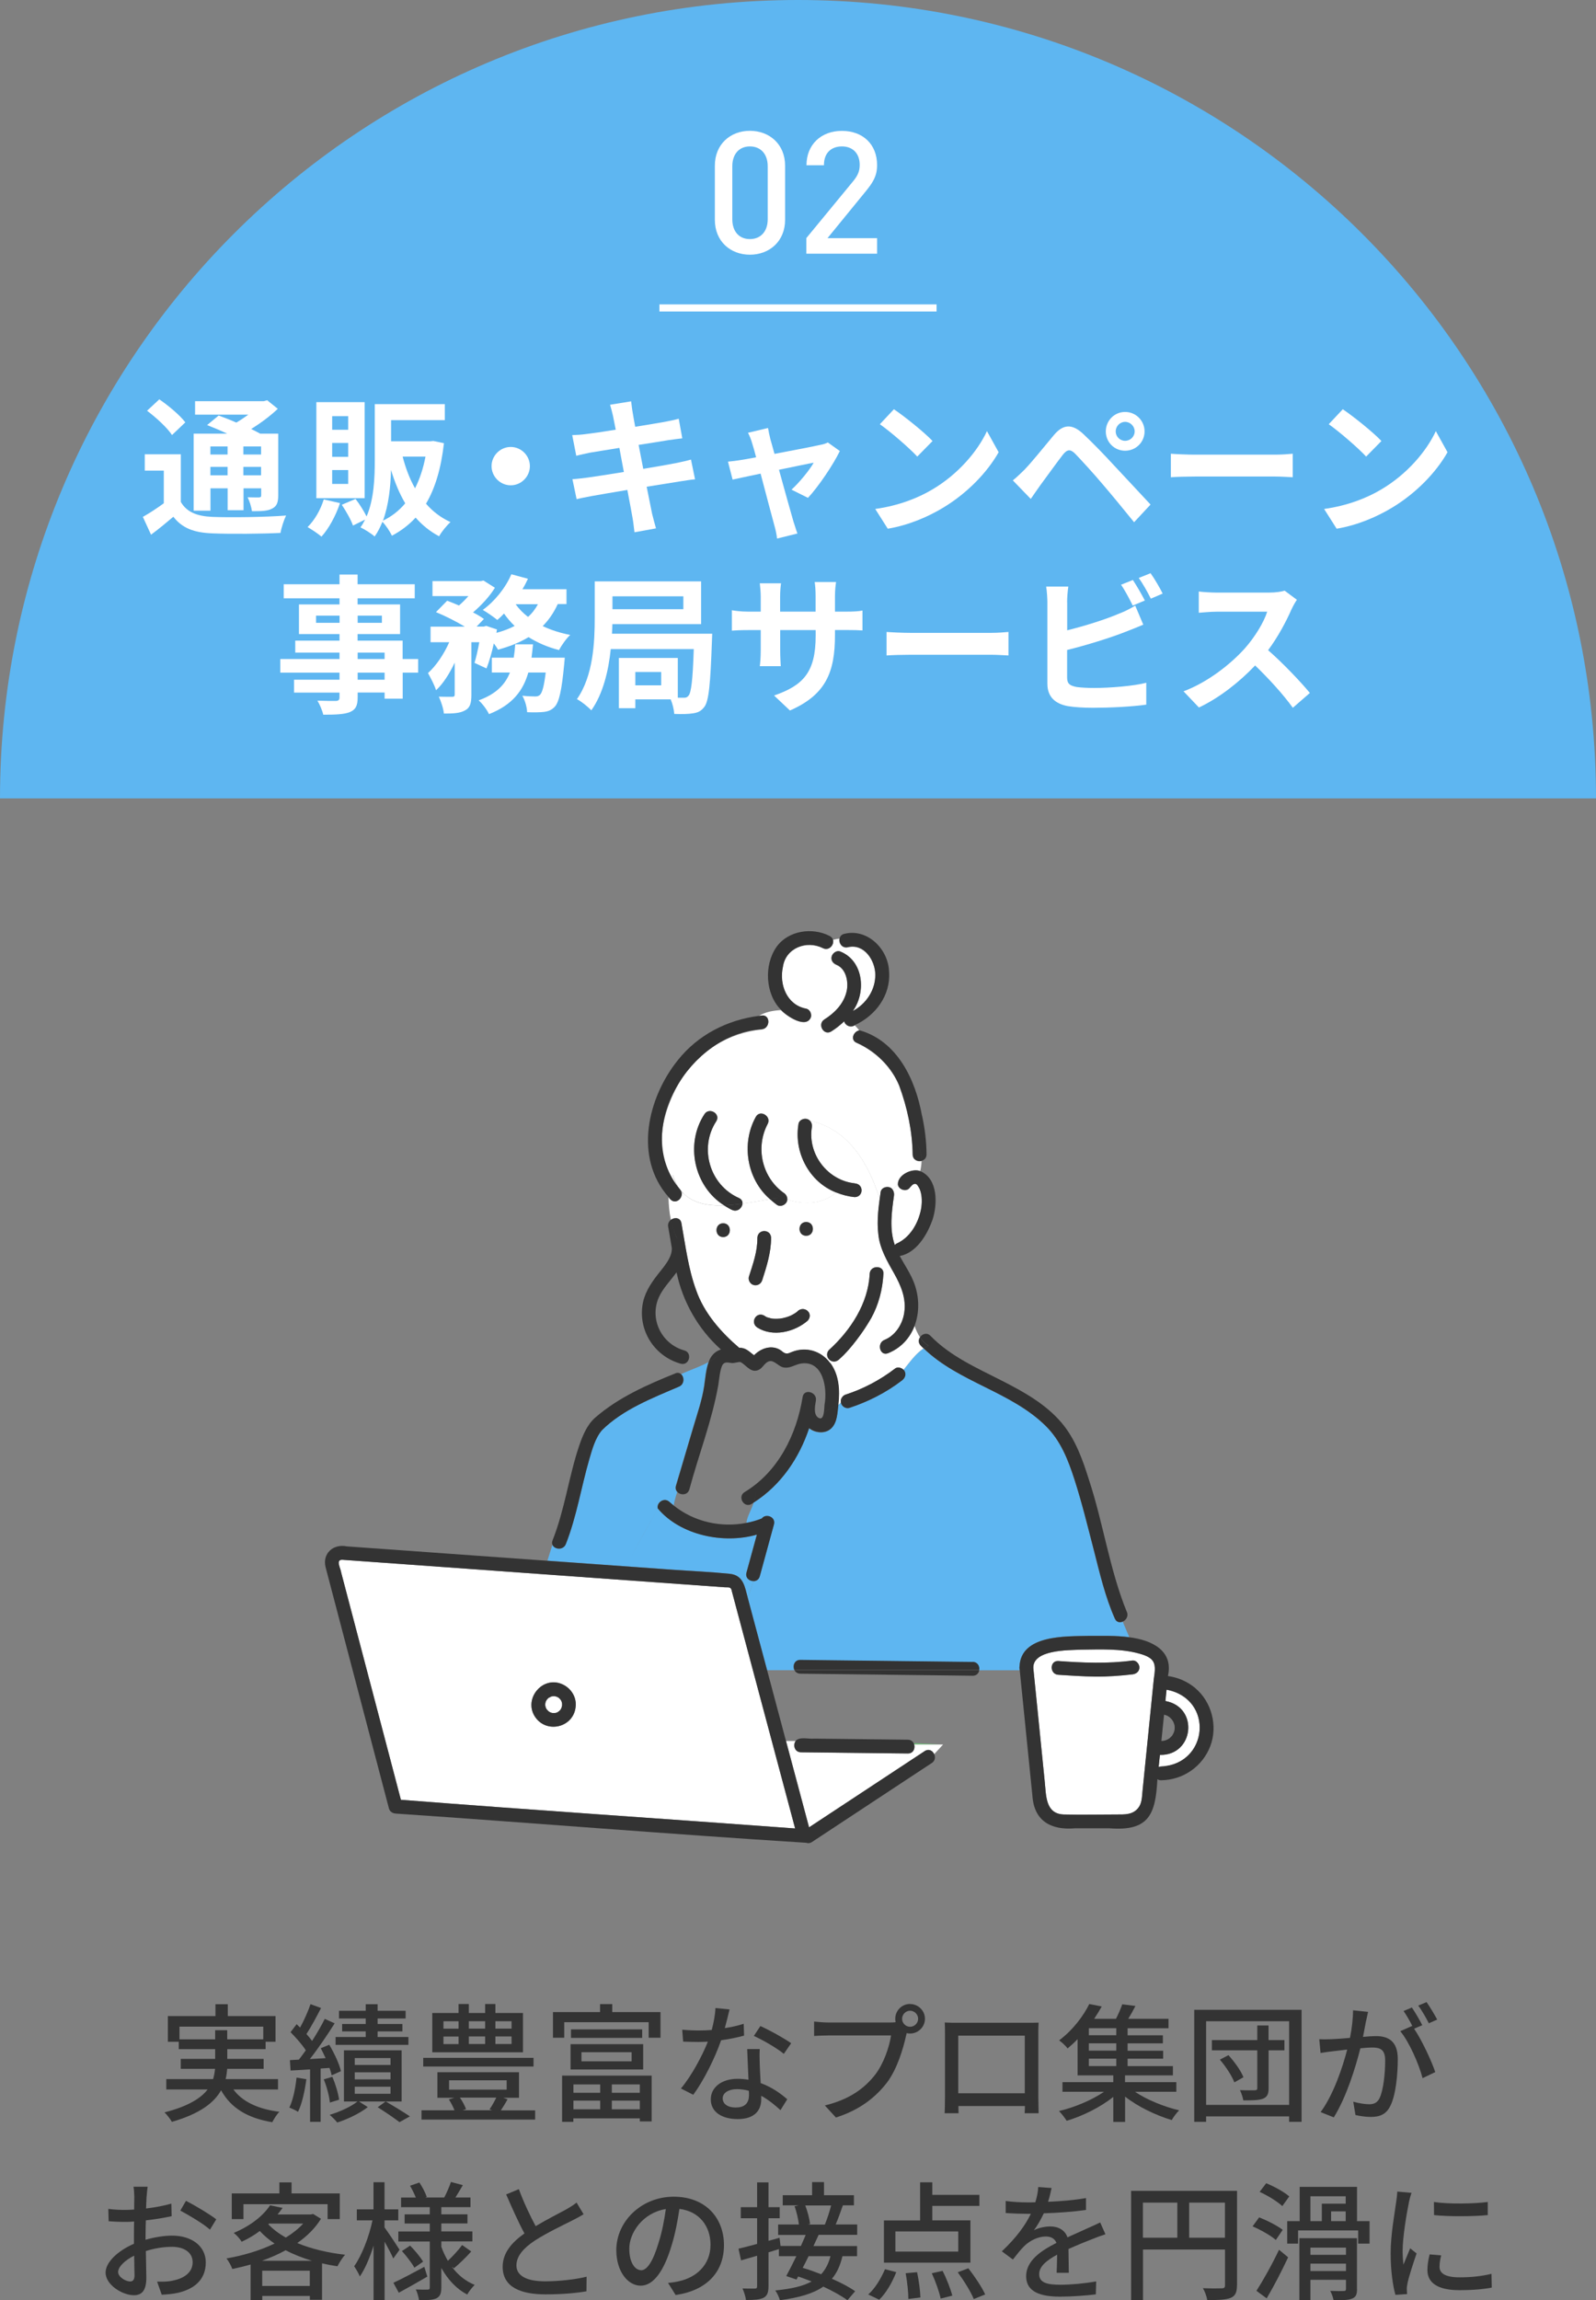 <?xml version="1.0" encoding="UTF-8"?><svg id="_レイヤー_2" xmlns="http://www.w3.org/2000/svg" width="224" height="322.69" viewBox="0 0 224 322.69"><rect x="0" y="0" width="224" height="322.69" fill="#808080" stroke="none"/><defs><style>.cls-1{fill:none;stroke:#fff;stroke-miterlimit:10;}.cls-2{fill:#5eb6f1;}.cls-2,.cls-3,.cls-4,.cls-5{stroke-width:0px;}.cls-3{fill:#6ec878;}.cls-4{fill:#333;}.cls-5{fill:#fff;}</style></defs><g id="PC_content"><path class="cls-4" d="m32.76,293.12c1.26,1.71,3.44,2.74,6.46,3.13-.36.32-.77,1.01-1.01,1.46-3.51-.59-5.8-2-7.18-4.48-.97,1.73-2.95,3.29-6.91,4.43-.18-.34-.67-.99-1.03-1.33,3.31-.85,5.1-1.98,6.05-3.21h-5.8v-1.46h6.57c.14-.49.23-.95.27-1.44h-4.81v-1.39h4.83v-1.37h-5.11v-1.04h-1.53v-3.6h6.68v-1.66h1.73v1.66h6.7v3.6h-1.39v1.04h-5.38v1.37h5.1v1.39h-5.11c-.04.49-.11.97-.22,1.44h7.35v1.46h-6.25Zm-2.56-7.04v-1.28h1.69v1.28h5.06v-1.78h-11.76v1.78h5.01Z"/><path class="cls-4" d="m43,291.68c-.23,1.69-.61,3.44-1.17,4.57-.27-.18-.9-.47-1.22-.59.52-1.08.85-2.68,1.01-4.21l1.39.23Zm2-1.49v7.47h-1.48v-7.36c-.99.05-1.93.13-2.74.16l-.09-1.46,1.26-.07c.31-.4.65-.85.97-1.31-.52-.81-1.39-1.78-2.14-2.54l.85-1.12c.16.14.32.31.49.47.56-1.01,1.13-2.3,1.46-3.28l1.48.54c-.63,1.22-1.4,2.66-2.05,3.65.31.34.58.67.79.97.68-1.06,1.33-2.18,1.78-3.1l1.39.63c-1.01,1.6-2.3,3.51-3.48,5.01.7-.05,1.46-.09,2.21-.13-.22-.49-.45-.95-.68-1.39l1.19-.49c.7,1.17,1.42,2.7,1.64,3.71l-1.3.58c-.07-.31-.16-.67-.31-1.04l-1.24.09Zm1.3,4.75c-.09-.88-.43-2.21-.86-3.24l1.21-.36c.43,1.01.83,2.34.94,3.21l-1.28.4Zm10.08-.14h-6l1.24.79c-1.08.85-2.84,1.71-4.29,2.16-.25-.32-.72-.79-1.06-1.08,1.4-.4,3.04-1.17,3.91-1.87h-1.91v-7.17h8.1v7.17Zm.95-7.94h-10.23v-1.1h4.23v-.79h-3.31v-1.04h3.31v-.77h-3.75v-1.08h3.75v-.92h1.67v.92h3.93v1.08h-3.93v.77h3.48v1.04h-3.48v.79h4.32v1.1Zm-2.52,1.85h-5.02v.97h5.02v-.97Zm0,2h-5.02v.99h5.02v-.99Zm0,2.02h-5.02v.99h5.02v-.99Zm-.68,2.07c1.19.68,2.57,1.53,3.4,2.09l-1.46.81c-.7-.54-1.96-1.4-3.06-2.09l1.12-.81Z"/><path class="cls-4" d="m75.11,296.04v1.3h-15.95v-1.3h4.63c-.2-.5-.5-1.08-.79-1.53l.77-.23h-2.38v-3.58h11.45v3.58h-2.21l.61.22c-.31.56-.65,1.1-.95,1.55h4.83Zm-.23-6.14h-15.48v-1.22h15.48v1.22Zm-1.48-2h-12.73v-5.51h3.69v-1.26h1.44v1.26h2.29v-1.26h1.44v1.26h3.87v5.51Zm-11.16-3.31h2.12v-1.04h-2.12v1.04Zm0,2.16h2.12v-1.06h-2.12v1.06Zm.79,6.39h8.08v-1.31h-8.08v1.31Zm1.53,1.13c.36.52.68,1.15.85,1.6l-.45.16h4.09l-.34-.13c.31-.43.68-1.1.94-1.64h-5.08Zm1.24-10.73v1.04h2.29v-1.04h-2.29Zm0,2.14v1.06h2.29v-1.06h-2.29Zm6-2.14h-2.27v1.04h2.27v-1.04Zm0,2.14h-2.27v1.06h2.27v-1.06Z"/><path class="cls-4" d="m92.7,282.26v3.6h-1.66v-2.18h-11.85v2.18h-1.58v-3.6h6.61v-1.12h1.71v1.12h6.77Zm-13.81,8.91h12.57v6.43h-1.66v-.43h-9.33v.49h-1.58v-6.48Zm1.19-4.41h10.19v3.55h-10.19v-3.55Zm10.05-2.07v1.19h-9.99v-1.19h9.99Zm-9.65,7.72v1.17h3.76v-1.17h-3.76Zm0,3.49h3.76v-1.22h-3.76v1.22Zm1.13-6.73h7.04v-1.28h-7.04v1.28Zm8.19,3.24h-3.93v1.17h3.93v-1.17Zm0,3.49v-1.22h-3.93v1.22h3.93Z"/><path class="cls-4" d="m101.73,284.51c.92-.14,1.82-.34,2.65-.61l.05,1.66c-.9.25-2.02.49-3.22.65-.88,2.54-2.45,5.67-3.91,7.65l-1.73-.88c1.48-1.76,2.97-4.54,3.78-6.57-.45.02-.88.04-1.31.04-.68,0-1.44-.02-2.16-.05l-.13-1.67c.7.07,1.57.11,2.29.11.59,0,1.22-.02,1.85-.07.27-1.01.49-2.12.52-3.08l1.98.2c-.14.63-.4,1.64-.67,2.65Zm4.9,5.04c.02.59.07,1.64.13,2.67,1.55.56,2.81,1.46,3.73,2.27l-.95,1.53c-.7-.65-1.62-1.42-2.7-2.02v.5c0,1.53-.92,2.77-3.3,2.77-2.09,0-3.78-.9-3.78-2.77,0-1.69,1.53-2.88,3.76-2.88.54,0,1.04.05,1.53.13-.05-1.42-.14-3.11-.18-4.3h1.76c-.04.76-.02,1.39,0,2.11Zm-3.33,6.09c1.37,0,1.82-.76,1.82-1.73,0-.16,0-.38-.02-.61-.52-.14-1.08-.23-1.67-.23-1.19,0-2,.54-2,1.28,0,.77.65,1.3,1.87,1.3Zm2.5-10.03l.92-1.39c1.3.58,3.42,1.76,4.32,2.41l-1.03,1.49c-.99-.83-2.99-1.96-4.21-2.52Z"/><path class="cls-4" d="m127.73,281.13c1.15,0,2.09.94,2.09,2.07s-.94,2.07-2.09,2.07c-.16,0-.32-.02-.49-.05-.02.11-.05.23-.07.34-.41,1.84-1.24,4.68-2.7,6.61-1.64,2.12-3.89,3.85-7.15,4.88l-1.55-1.69c3.51-.86,5.55-2.41,7.04-4.29,1.22-1.58,2-3.89,2.25-5.53h-8.86c-.76,0-1.48.04-1.94.07v-2.02c.5.05,1.35.13,1.94.13h8.73c.22,0,.49,0,.77-.04-.04-.16-.05-.32-.05-.49,0-1.13.92-2.07,2.07-2.07Zm0,3.19c.61,0,1.13-.5,1.13-1.12s-.52-1.13-1.13-1.13-1.12.52-1.12,1.13.5,1.12,1.12,1.12Z"/><path class="cls-4" d="m134.33,283.76h9.78c.41,0,1.06,0,1.66-.02-.04.49-.04,1.04-.04,1.55v8.84c0,.63.04,2.18.04,2.32h-1.96c.02-.09.02-.5.04-1.01h-9.33c0,.49,0,.92.02,1.01h-1.96c.02-.16.05-1.6.05-2.32v-8.84c0-.47,0-1.1-.04-1.57.72.04,1.3.04,1.75.04Zm.16,9.89h9.34v-8.08h-9.34v8.08Z"/><path class="cls-4" d="m159.28,293.43c1.67,1.13,4.09,2.11,6.21,2.61-.34.34-.81.95-1.03,1.37-2.23-.67-4.75-1.87-6.55-3.29v3.55h-1.66v-3.51c-1.82,1.46-4.34,2.7-6.54,3.35-.25-.4-.74-1.03-1.08-1.37,2.16-.5,4.61-1.53,6.32-2.7h-5.83v-1.35h7.13v-.95h-5.01v-5.08c-.43.45-.9.88-1.4,1.3-.27-.38-.83-.88-1.19-1.13,1.98-1.49,3.44-3.49,4.23-5.1l1.75.34c-.32.56-.67,1.15-1.06,1.73h3.06c.34-.67.68-1.44.88-2.03l1.85.23c-.32.63-.67,1.26-1.01,1.8h5.65v1.33h-5.74v.99h4.95v1.13h-4.95v1.03h4.99v1.12h-4.99v1.04h6.36v1.3h-6.72v.95h7.2v1.35h-5.83Zm-2.61-8.91h-3.85v.99h3.85v-.99Zm0,2.12h-3.85v1.03h3.85v-1.03Zm-3.85,3.19h3.85v-1.04h-3.85v1.04Z"/><path class="cls-4" d="m182.68,281.94v15.72h-1.75v-.77h-11.65v.77h-1.67v-15.72h15.07Zm-1.75,13.34v-11.74h-11.65v11.74h11.65Zm-.65-7.65h-2.23v5.31c0,.83-.2,1.22-.76,1.46-.58.23-1.46.25-2.79.25-.07-.41-.27-1.03-.47-1.44.9.04,1.82.02,2.11.02.25-.02.32-.09.32-.31v-5.29h-6.37v-1.44h6.37v-2.05h1.58v2.05h2.23v1.44Zm-7.87.67c.86.94,1.76,2.2,2.11,3.1l-1.28.72c-.32-.88-1.19-2.21-2.03-3.19l1.21-.63Z"/><path class="cls-4" d="m191.73,283.47c-.11.56-.27,1.42-.43,2.27.74-.07,1.4-.11,1.82-.11,1.73,0,3.06.7,3.06,3.22,0,2.12-.27,5.02-1.03,6.54-.59,1.24-1.53,1.58-2.77,1.58-.7,0-1.55-.13-2.14-.27l-.31-1.87c.74.22,1.71.36,2.21.36.63,0,1.13-.16,1.48-.85.54-1.13.79-3.42.79-5.29,0-1.55-.7-1.82-1.84-1.82-.38,0-.97.04-1.64.11-.67,2.65-1.94,6.81-3.73,9.69l-1.85-.74c1.8-2.43,3.1-6.32,3.73-8.77-.81.09-1.55.18-1.96.23-.45.05-1.3.16-1.78.25l-.18-1.94c.59.04,1.13.02,1.75,0,.58-.02,1.55-.09,2.56-.18.27-1.33.43-2.7.43-3.87l2.11.22c-.09.38-.18.85-.27,1.24Zm7.89.63l-1.15.49c1.1,1.62,2.45,4.54,2.97,6.09l-1.78.85c-.5-1.93-1.87-5.08-3.13-6.59l1.67-.74s.05.07.07.11c-.34-.7-.85-1.6-1.28-2.2l1.17-.49c.45.65,1.1,1.78,1.46,2.48Zm2.09-.79l-1.17.52c-.4-.77-.97-1.8-1.49-2.48l1.17-.49c.47.67,1.15,1.8,1.49,2.45Z"/><path class="cls-4" d="m20.57,308.15c-.02.43-.04,1.01-.07,1.66,1.26-.14,2.56-.4,3.55-.68l.04,1.76c-1.04.23-2.38.45-3.62.59-.02.72-.04,1.44-.04,2.09v.63c1.31-.38,2.65-.58,3.75-.58,2.68,0,4.7,1.44,4.7,3.75,0,2.14-1.24,3.64-3.89,4.27-.81.18-1.62.23-2.29.27l-.65-1.84c.72.02,1.49.02,2.16-.13,1.51-.29,2.83-1.08,2.83-2.59,0-1.39-1.24-2.16-2.88-2.16-1.26,0-2.5.22-3.69.59.02,1.49.07,3.01.07,3.73,0,1.91-.7,2.47-1.76,2.47-1.57,0-3.96-1.44-3.96-3.17,0-1.53,1.85-3.13,3.98-4.05v-1.12c0-.63,0-1.31.02-2-.45.04-.85.05-1.19.05-1.1,0-1.78-.04-2.38-.09l-.05-1.73c1.03.13,1.73.14,2.39.14.38,0,.79-.02,1.24-.05,0-.81.02-1.46.02-1.78,0-.38-.05-1.1-.11-1.42h1.98c-.05.34-.11.95-.14,1.39Zm-2.3,11.9c.36,0,.61-.23.61-.83s-.04-1.62-.05-2.79c-1.31.65-2.25,1.57-2.25,2.29s1.08,1.33,1.69,1.33Zm12.08-8.71l-.88,1.44c-.86-.79-3.02-2.07-4.16-2.67l.79-1.37c1.33.67,3.35,1.89,4.25,2.59Z"/><path class="cls-4" d="m45.05,311.26c-.81,1.31-1.96,2.45-3.33,3.4,1.96.81,4.27,1.37,6.72,1.64-.38.4-.83,1.13-1.08,1.62-.74-.11-1.46-.25-2.16-.41v5.11h-1.71v-.54h-6.68v.58h-1.64v-4.99c-.85.25-1.71.45-2.56.63-.16-.43-.52-1.12-.83-1.48,2.32-.4,4.7-1.1,6.75-2.09-.76-.52-1.46-1.1-2.07-1.76-.74.56-1.58,1.06-2.54,1.51-.23-.4-.74-.97-1.12-1.24,2.48-1.03,4.2-2.5,5.1-3.87l1.76.36c-.22.31-.45.61-.7.92h4.68l.31-.07,1.1.68Zm-10.88.04h-1.64v-3.6h6.68v-1.55h1.71v1.55h6.77v3.6h-1.71v-2.09h-11.81v2.09Zm9.63,5.85c-1.33-.4-2.57-.88-3.71-1.48-1.04.58-2.18,1.06-3.33,1.48h7.04Zm-.32,3.53v-2.14h-6.68v2.14h6.68Zm-5.83-8.66c.67.7,1.49,1.33,2.47,1.87.95-.59,1.78-1.24,2.43-1.96h-4.79l-.11.09Z"/><path class="cls-4" d="m55.2,316.84c-.23-.56-.76-1.53-1.22-2.38v8.19h-1.55v-7.62c-.54,1.71-1.21,3.29-1.93,4.32-.16-.45-.56-1.08-.79-1.44,1.06-1.48,2.09-4.14,2.57-6.43h-2.2v-1.55h2.34v-3.8h1.55v3.8h1.93v1.55h-1.93v.99c.49.65,1.82,2.66,2.11,3.13l-.88,1.22Zm4.79,2.52c-1.35.79-2.83,1.62-4.02,2.27l-.76-1.4c1.12-.5,2.74-1.37,4.34-2.23l.43,1.37Zm3.44-1.35c.83,1.12,1.91,2,3.19,2.52-.32.31-.83.94-1.04,1.35-1.53-.79-2.74-2.11-3.64-3.73v2.75c0,.81-.16,1.24-.68,1.51-.52.25-1.33.27-2.45.27-.05-.41-.25-1.1-.45-1.51.7.04,1.44.04,1.67.02.22,0,.29-.07.29-.29v-6.46h-4.41v-1.4h4.41v-1.12h-3.53v-1.28h3.53v-1.01h-4.03v-1.35h2.07c-.2-.52-.52-1.15-.81-1.66l1.31-.45c.43.63.86,1.48,1.04,2.03l-.2.07h2.65c.32-.61.74-1.55.94-2.18l1.67.45c-.36.61-.72,1.22-1.04,1.73h2.11v1.35h-4.09v1.01h3.67v1.28h-3.67v1.12h4.36v1.4h-4.36v.76c.25.68.56,1.35.92,1.96.68-.63,1.51-1.53,2-2.21l1.28.9c-.76.86-1.71,1.76-2.43,2.36l-.27-.2Zm-5.87-2.99c.67.68,1.46,1.62,1.82,2.25l-1.22.85c-.34-.63-1.1-1.62-1.75-2.34l1.15-.76Z"/><path class="cls-4" d="m75.18,312.29c1.58-.95,3.37-1.84,4.3-2.36.59-.34,1.03-.61,1.44-.95l.99,1.64c-.47.29-.97.56-1.55.85-1.19.61-3.58,1.73-5.29,2.84-1.58,1.04-2.59,2.18-2.59,3.49,0,1.4,1.35,2.23,4.03,2.23,1.93,0,4.34-.27,5.82-.65l-.02,2.05c-1.42.25-3.44.43-5.73.43-3.47,0-6.03-.99-6.03-3.87,0-1.91,1.22-3.38,3.06-4.68-.83-1.51-1.73-3.55-2.57-5.47l1.78-.74c.72,1.94,1.6,3.78,2.36,5.19Z"/><path class="cls-4" d="m94.82,321.94l-1.06-1.69c.61-.05,1.15-.14,1.6-.25,2.3-.52,4.36-2.21,4.36-5.11,0-2.61-1.58-4.68-4.36-5.02-.25,1.62-.56,3.37-1.08,5.06-1.08,3.67-2.57,5.71-4.36,5.71s-3.42-1.98-3.42-4.99c0-4.03,3.53-7.49,8.05-7.49s7.06,3.02,7.06,6.79-2.41,6.37-6.79,7Zm-4.84-3.46c.81,0,1.66-1.17,2.48-3.94.45-1.42.77-3.06.99-4.65-3.24.52-5.13,3.33-5.13,5.56,0,2.07.88,3.02,1.66,3.02Z"/><path class="cls-4" d="m114.89,313.53c-.22.49-.47,1.01-.72,1.55h6.12v1.42h-2.05c-.31,1.3-.77,2.34-1.48,3.17,1.28.56,2.45,1.17,3.26,1.75l-1.08,1.26c-.81-.59-2.03-1.28-3.39-1.91-1.4.97-3.37,1.55-6.09,1.91-.13-.45-.4-1.04-.65-1.37,2.23-.22,3.89-.59,5.1-1.26-.63-.25-1.28-.49-1.89-.7l-.23.43-1.44-.49c.41-.76.92-1.75,1.42-2.79h-2.45v-.99c-.49.14-.97.31-1.46.45v4.75c0,.88-.18,1.35-.68,1.62-.52.27-1.3.32-2.48.32-.05-.43-.27-1.15-.49-1.62.76.02,1.49.02,1.73.02s.32-.09.32-.34v-4.27l-2.25.65-.36-1.64c.72-.16,1.62-.4,2.61-.67v-3.6h-2.29v-1.55h2.29v-3.48h1.6v3.48h1.57v1.55h-1.57v3.17l1.55-.43.14,1.15h2.86c.23-.54.47-1.06.67-1.55h-3.87v-1.46h2.92c-.09-.74-.32-1.76-.61-2.56l.59-.13h-2.25v-1.42h4.12v-1.84h1.67v1.84h4.2v1.42h-1.55c-.34.94-.68,1.94-1.01,2.68h3.02v1.46h-5.44Zm-1.4,2.97c-.27.56-.56,1.12-.83,1.64.83.23,1.71.56,2.59.9.61-.67,1.04-1.49,1.31-2.54h-3.08Zm-.47-7.11c.34.86.61,1.94.67,2.61l-.31.07h2.39c.31-.76.67-1.85.88-2.68h-3.64Z"/><path class="cls-4" d="m121.85,321.88c.92-.79,1.8-2.23,2.36-3.55l1.58.41c-.54,1.4-1.42,2.94-2.39,3.87l-1.55-.74Zm14.35-4.47h-12.14v-5.92h5.08v-5.35h1.71v1.76h6.61v1.55h-6.61v2.03h5.35v5.92Zm-1.71-4.38h-8.82v2.83h8.82v-2.83Zm-5.78,5.71c.25,1.15.45,2.65.47,3.55l-1.69.22c0-.92-.16-2.43-.38-3.62l1.6-.14Zm3.58-.18c.56,1.08,1.13,2.56,1.37,3.48l-1.64.41c-.18-.92-.72-2.41-1.24-3.55l1.51-.34Zm3.62-.36c.88,1.13,1.91,2.66,2.36,3.67l-1.6.65c-.4-1.01-1.39-2.59-2.25-3.76l1.49-.56Z"/><path class="cls-4" d="m147.13,308.87c1.76-.07,3.66-.23,5.29-.52v1.67c-1.76.25-3.98.41-5.92.47-.4.85-.88,1.69-1.39,2.38.59-.34,1.6-.54,2.3-.54,1.13,0,2.07.52,2.41,1.53,1.12-.52,2.03-.9,2.88-1.3.61-.27,1.13-.5,1.71-.79l.74,1.66c-.52.16-1.3.45-1.84.67-.92.36-2.09.83-3.35,1.4.02,1.03.04,2.47.05,3.33h-1.71c.04-.63.05-1.66.07-2.54-1.55.85-2.52,1.67-2.52,2.74,0,1.22,1.17,1.48,2.99,1.48,1.46,0,3.42-.18,5.01-.47l-.05,1.82c-1.3.16-3.39.32-5.01.32-2.68,0-4.77-.63-4.77-2.86s2.16-3.62,4.25-4.68c-.23-.63-.81-.9-1.48-.9-1.1,0-2.23.58-2.99,1.3-.52.5-1.04,1.17-1.64,1.93l-1.55-1.15c2.11-1.98,3.33-3.73,4.07-5.26h-.52c-.76,0-2-.04-3.01-.11v-1.69c.95.14,2.23.2,3.1.2.34,0,.7,0,1.06-.02.23-.74.38-1.49.41-2.14l1.87.14c-.11.5-.25,1.17-.49,1.94Z"/><path class="cls-4" d="m173.61,320.59c0,.97-.22,1.48-.88,1.76-.65.27-1.69.31-3.29.31-.07-.47-.34-1.22-.61-1.67,1.15.05,2.3.04,2.65.02.34,0,.45-.11.45-.43v-5.01h-11.51v7.11h-1.67v-15.34h14.87v13.25Zm-13.2-6.68h4.83v-4.92h-4.83v4.92Zm11.51,0v-4.92h-5.02v4.92h5.02Z"/><path class="cls-4" d="m179.06,314.23c-.68-.61-2.11-1.42-3.26-1.91l.92-1.26c1.12.43,2.57,1.17,3.31,1.75l-.97,1.42Zm-2.72,7.13c.9-1.39,2.2-3.69,3.17-5.76l1.28,1.06c-.88,1.89-2,4.05-3.01,5.76l-1.44-1.06Zm3.64-11.88c-.67-.63-2.05-1.48-3.19-2l.92-1.21c1.12.45,2.52,1.22,3.24,1.85l-.97,1.35Zm12.24,2.11v3.15h-1.6v-1.85h-8.43v1.85h-1.53v-3.15h1.75v-4.81h8.05v4.81h1.76Zm-1.76,9.51c0,.76-.14,1.13-.68,1.35-.54.23-1.37.23-2.61.23-.07-.38-.27-.95-.47-1.31.81.04,1.64.04,1.89.02.23,0,.32-.07.32-.29v-1.28h-4.99v2.86h-1.55v-8.7h8.08v7.11Zm-6.54-9.51h1.6v-2.45h3.35v-1.04h-4.95v3.49Zm0,3.71v1.01h4.99v-1.01h-4.99Zm4.99,3.29v-1.04h-4.99v1.04h4.99Zm-.04-8.37h-2.05v1.37h2.05v-1.37Z"/><path class="cls-4" d="m197.74,308.97c-.31,1.48-.88,4.86-.88,6.79,0,.63.04,1.26.11,1.93.31-.74.67-1.62.95-2.29l.9.72c-.47,1.37-1.1,3.29-1.28,4.2-.05.25-.11.63-.09.83,0,.18.02.45.04.67l-1.64.11c-.36-1.26-.67-3.38-.67-5.82,0-2.68.58-5.74.77-7.18.07-.45.14-1.01.16-1.49l2,.18c-.13.32-.31,1.04-.38,1.37Zm4.3,9.02c0,.81.63,1.48,2.81,1.48,1.62,0,2.97-.14,4.48-.49l.04,1.93c-1.13.22-2.63.36-4.56.36-3.06,0-4.47-1.06-4.47-2.81,0-.65.09-1.33.31-2.21l1.62.14c-.16.63-.23,1.12-.23,1.6Zm6.77-9.09v1.84c-2.05.2-5.46.22-7.54,0l-.02-1.84c2.07.32,5.69.25,7.56,0Z"/><path class="cls-2" d="m112,0C50.14,0,0,50.14,0,112h224C224,50.14,173.86,0,112,0Z"/><path class="cls-5" d="m25.39,70.43c.82,1.41,2.27,1.99,4.41,2.08,2.5.1,7.47.04,10.35-.19-.29.59-.67,1.74-.78,2.44-2.58.13-7.03.17-9.6.06-2.52-.1-4.18-.71-5.44-2.33-.97.82-1.95,1.64-3.13,2.52l-1.15-2.5c.9-.5,1.97-1.2,2.94-1.91v-4.58h-2.67v-2.29h5.06v6.7Zm-1.24-9.39c-.65-1.01-2.23-2.46-3.51-3.42l1.72-1.6c1.28.88,2.9,2.23,3.65,3.23l-1.87,1.78Zm5.38,10.6h-2.35v-10.81h4.7c-.94-.44-1.95-.86-2.81-1.2l1.62-1.34c.73.27,1.62.61,2.48.99.59-.34,1.15-.73,1.68-1.11h-7.47v-1.89h9.64l.48-.13,1.49,1.2c-1.05.99-2.37,1.99-3.74,2.83.46.23.9.44,1.26.65h2.54v8.65c0,1.01-.19,1.53-.86,1.87-.67.36-1.57.36-2.83.36-.08-.61-.34-1.43-.61-1.95.65.02,1.39.02,1.6.02.25-.02.31-.1.31-.31v-.97h-2.48v3.07h-2.23v-3.07h-2.41v3.15Zm0-9.01v1.13h2.41v-1.13h-2.41Zm2.41,4.05v-1.18h-2.41v1.18h2.41Zm4.7-4.05h-2.48v1.13h2.48v-1.13Zm0,4.05v-1.18h-2.48v1.18h2.48Z"/><path class="cls-5" d="m47.72,70.58c-.59,1.76-1.57,3.57-2.6,4.7-.46-.4-1.41-1.03-1.95-1.34.99-.97,1.83-2.44,2.27-3.88l2.29.52Zm3.46-.69h-6.78v-13.48h6.78v13.48Zm-2.31-11.51h-2.25v1.91h2.25v-1.91Zm0,3.76h-2.25v1.95h2.25v-1.95Zm0,3.8h-2.25v1.95h2.25v-1.95Zm13.44-3.78c-.4,3.55-1.24,6.34-2.52,8.5.94,1.09,2.1,1.97,3.44,2.58-.52.46-1.26,1.36-1.6,1.99-1.28-.67-2.37-1.57-3.3-2.62-.94,1.03-2.06,1.87-3.32,2.54-.29-.59-.84-1.45-1.34-1.95-.29.73-.65,1.45-1.09,2.06-.42-.38-1.43-1.03-1.99-1.28.25-.34.46-.71.65-1.09l-1.7.84c-.27-.8-.97-2.02-1.57-2.92l1.93-.82c.57.73,1.18,1.72,1.55,2.46,1.05-2.44,1.15-5.46,1.15-7.89v-7.87h9.83v2.25h-7.54v2.96h5.54l.4-.04,1.47.31Zm-5.44,8.44c-.82-1.39-1.47-2.96-1.99-4.68-.06,2.29-.31,4.89-1.13,7.12,1.2-.57,2.25-1.39,3.13-2.44Zm-.36-6.55c.42,1.62.99,3.13,1.74,4.45.65-1.28,1.15-2.77,1.47-4.45h-3.21Z"/><path class="cls-5" d="m74.37,65.39c0,1.47-1.22,2.69-2.69,2.69s-2.69-1.22-2.69-2.69,1.22-2.69,2.69-2.69,2.69,1.22,2.69,2.69Z"/><path class="cls-5" d="m85.62,56.78l2.96-.48c.06.42.13,1.13.23,1.64.04.29.17.99.34,1.93,1.78-.29,3.38-.55,4.14-.69.67-.13,1.47-.29,1.97-.44l.5,2.75c-.46.04-1.3.17-1.93.25-.86.15-2.46.4-4.2.67.21,1.05.42,2.2.65,3.36,1.89-.31,3.61-.61,4.56-.8.82-.17,1.6-.34,2.14-.5l.57,2.77c-.57.04-1.43.19-2.23.31-1.01.17-2.71.44-4.56.73.34,1.72.63,3.13.76,3.78.15.63.36,1.39.55,2.06l-3.02.55c-.1-.78-.17-1.51-.29-2.12-.1-.61-.38-2.06-.71-3.82-2.14.36-4.12.69-5.02.86s-1.62.31-2.1.44l-.59-2.81c.57-.02,1.51-.15,2.18-.23.97-.13,2.92-.44,5.04-.78-.21-1.13-.44-2.31-.63-3.38-1.85.29-3.46.57-4.12.67-.67.15-1.22.25-1.93.44l-.57-2.9c.67-.02,1.3-.06,1.95-.15.73-.08,2.35-.31,4.16-.61-.17-.88-.31-1.57-.38-1.91-.13-.61-.27-1.09-.42-1.6Z"/><path class="cls-5" d="m108.13,61.63c.15.5.34,1.22.57,2.04,2.67-.5,5.61-1.07,6.42-1.26.38-.06.78-.19,1.07-.34l1.68,1.2c-.88,1.85-3,5-4.47,6.57l-2.31-1.15c1.07-.97,2.54-2.75,3.11-3.78-.5.08-2.6.52-4.87.99.8,2.9,1.7,6.13,2.02,7.22.13.36.4,1.3.57,1.72l-2.86.71c-.06-.57-.21-1.26-.38-1.85-.31-1.13-1.18-4.41-1.93-7.26-1.76.38-3.3.69-3.93.84l-.65-2.52c.67-.06,1.24-.13,1.93-.25.29-.04,1.05-.17,2.02-.36-.21-.82-.4-1.49-.55-1.95-.15-.55-.36-1.05-.59-1.49l2.81-.67c.08.48.21,1.05.34,1.6Z"/><path class="cls-5" d="m130.88,68.65c3.59-2.12,6.32-5.33,7.64-8.17l1.64,2.96c-1.6,2.83-4.39,5.73-7.77,7.77-2.12,1.28-4.83,2.46-7.79,2.96l-1.76-2.77c3.28-.46,6-1.53,8.04-2.75Zm0-6.78l-2.14,2.18c-1.09-1.18-3.72-3.46-5.25-4.54l1.97-2.1c1.47.99,4.2,3.17,5.42,4.45Z"/><path class="cls-5" d="m143.88,65.79c.94-.97,2.58-3.02,4.03-4.75,1.24-1.47,2.48-1.7,4.12-.17,1.41,1.32,3.02,3,4.28,4.37,1.41,1.49,3.55,3.82,5.17,5.54l-2.31,2.48c-1.41-1.74-3.19-3.91-4.43-5.35-1.22-1.45-3.09-3.49-3.84-4.26-.67-.67-1.11-.63-1.72.13-.82,1.05-2.31,3.13-3.15,4.26-.48.67-.99,1.41-1.36,1.95l-2.52-2.6c.63-.5,1.09-.97,1.74-1.6Zm14.03-8c1.51,0,2.73,1.22,2.73,2.73s-1.22,2.71-2.73,2.71-2.71-1.2-2.71-2.71,1.2-2.73,2.71-2.73Zm0,4.05c.73,0,1.34-.59,1.34-1.32s-.61-1.34-1.34-1.34-1.32.61-1.32,1.34.59,1.32,1.32,1.32Z"/><path class="cls-5" d="m167.71,63.78h11.27c.99,0,1.91-.08,2.46-.13v3.3c-.5-.02-1.57-.1-2.46-.1h-11.27c-1.2,0-2.6.04-3.38.1v-3.3c.76.06,2.29.13,3.38.13Z"/><path class="cls-5" d="m193.88,68.65c3.59-2.12,6.32-5.33,7.64-8.17l1.64,2.96c-1.6,2.83-4.39,5.73-7.77,7.77-2.12,1.28-4.83,2.46-7.79,2.96l-1.76-2.77c3.28-.46,6-1.53,8.04-2.75Zm0-6.78l-2.14,2.18c-1.09-1.18-3.72-3.46-5.25-4.54l1.97-2.1c1.47.99,4.2,3.17,5.42,4.45Z"/><path class="cls-5" d="m58.7,94.36h-2.18v3.65h-2.54v-.86h-3.78v.65c0,1.24-.29,1.74-1.11,2.1-.8.31-1.93.36-3.72.36-.13-.59-.5-1.45-.82-1.97,1.01.04,2.25.04,2.58.04.4-.02.52-.15.52-.52v-.65h-6.38v-1.81h6.38v-.99h-8.31v-1.91h8.31v-.9h-6.21v-1.68h6.21v-.92h-5.69v-4.16h5.69v-.86h-7.83v-1.97h7.83v-1.36h2.54v1.36h8.02v1.97h-8.02v.86h5.96v4.16h-5.96v.92h6.32v2.58h2.18v1.91Zm-11.04-6.99v-1.01h-3.3v1.01h3.3Zm2.54-1.01v1.01h3.4v-1.01h-3.4Zm0,6.09h3.78v-.9h-3.78v.9Zm3.78,1.91h-3.78v.99h3.78v-.99Z"/><path class="cls-5" d="m78.27,84.76c-.55,1.2-1.24,2.2-2.1,3.07,1.15.55,2.46.97,3.86,1.24-.55.5-1.24,1.49-1.57,2.12-1.6-.4-3.02-1.03-4.28-1.81-1.24.76-2.69,1.32-4.28,1.76-.13-.23-.34-.55-.59-.88-.29,1.3-.65,2.56-1.03,3.51l-1.68-.78c.23-.78.48-1.83.67-2.9h-1.11v7.39c0,1.13-.17,1.81-.9,2.18-.71.4-1.66.44-2.96.44-.06-.69-.4-1.7-.71-2.37.78.02,1.62.02,1.89.02.25-.02.34-.06.34-.31v-4.49c-.73,1.55-1.62,2.96-2.62,3.88-.21-.71-.76-1.74-1.13-2.41,1.15-1.03,2.25-2.67,2.98-4.33h-2.62v-2.18h4.81c-1.18-.71-2.75-1.51-4.05-2.04l1.57-1.6c.5.19,1.09.42,1.66.67.46-.4.92-.86,1.32-1.32h-5.04v-2.1h6.78l.38-.08,1.6,1.01c-.71,1.18-1.89,2.46-3.07,3.46.61.31,1.13.63,1.53.92l-1.03,1.07h1.01l.34-.1,1.51.5-.08.48c.92-.25,1.81-.57,2.56-.97-.55-.52-1.05-1.11-1.49-1.74-.31.34-.63.63-.94.9-.48-.4-1.45-1.07-2.04-1.41,1.64-1.18,3.19-3.07,4.01-5l2.33.63c-.23.5-.48.99-.78,1.47h6.19v2.08h-1.22Zm.99,7.52s-.04.65-.08.94c-.34,3.63-.71,5.25-1.32,5.92-.46.48-.9.65-1.53.73-.52.06-1.39.08-2.35.04-.02-.69-.29-1.66-.67-2.31.76.08,1.47.1,1.81.1.29,0,.46-.04.67-.23.29-.27.57-1.18.8-3.13h-2.44c-.71,2.5-2.2,4.54-5.52,5.84-.27-.59-.92-1.47-1.45-1.93,2.52-.92,3.74-2.27,4.39-3.91h-2.54v-2.08h3.07c.1-.61.17-1.22.21-1.87h2.5c-.06.63-.13,1.26-.21,1.87h4.68Zm-6.89-7.52c.46.65,1.05,1.26,1.74,1.78.57-.5,1.03-1.11,1.39-1.78h-3.13Z"/><path class="cls-5" d="m99.96,88.9s-.02.71-.04,1.01c-.21,6.09-.44,8.46-1.07,9.26-.46.61-.92.8-1.6.9-.61.1-1.57.13-2.62.08-.04-.61-.23-1.41-.5-2.04h-4.96v1.24h-2.31v-7.05h8.27v5.58h.82c.31.02.5-.06.69-.29.36-.42.59-2.12.73-6.53h-11.65c-.31,3-1.07,6.26-2.73,8.59-.42-.46-1.45-1.3-2.02-1.57,2.31-3.28,2.5-8.06,2.5-11.4v-5.12h14.93v6h-12.45c-.02.42-.02.88-.06,1.34h14.07Zm-14-5.25v1.81h9.95v-1.81h-9.95Zm6.84,10.62h-3.63v1.87h3.63v-1.87Z"/><path class="cls-5" d="m110.89,99.69l-2.25-2.12c4.05-1.41,5.84-3.21,5.84-8.38v-.8h-4.98v2.86c0,.92.06,1.78.08,2.2h-2.94c.06-.42.13-1.26.13-2.2v-2.86h-1.78c-1.05,0-1.81.04-2.27.08v-2.86c.36.06,1.22.19,2.27.19h1.78v-2.08c0-.61-.06-1.26-.13-1.89h2.98c-.06.4-.13,1.07-.13,1.89v2.08h4.98v-2.2c0-.84-.06-1.53-.13-1.95h3c-.06.42-.15,1.11-.15,1.95v2.2h1.55c1.11,0,1.74-.04,2.31-.15v2.79c-.46-.04-1.2-.06-2.31-.06h-1.55v.69c0,5.21-1.26,8.38-6.32,10.6Z"/><path class="cls-5" d="m127.81,88.78h11.27c.99,0,1.91-.08,2.46-.13v3.3c-.5-.02-1.57-.1-2.46-.1h-11.27c-1.2,0-2.6.04-3.38.1v-3.3c.76.06,2.29.13,3.38.13Z"/><path class="cls-5" d="m149.78,84.45v3.97c2.48-.61,5.4-1.53,7.26-2.33.76-.29,1.47-.63,2.29-1.13l1.13,2.67c-.82.34-1.76.73-2.46.99-2.12.84-5.5,1.89-8.23,2.56v3.88c0,.9.42,1.13,1.36,1.32.63.08,1.49.13,2.44.13,2.18,0,5.58-.27,7.31-.73v3.07c-1.97.29-5.17.44-7.47.44-1.36,0-2.62-.08-3.53-.23-1.83-.34-2.88-1.34-2.88-3.15v-11.44c0-.46-.06-1.55-.17-2.18h3.11c-.1.63-.17,1.6-.17,2.18Zm10.9-.21l-1.7.71c-.42-.86-1.07-2.1-1.64-2.92l1.66-.67c.52.78,1.28,2.1,1.68,2.88Zm2.5-.97l-1.66.71c-.44-.88-1.11-2.1-1.7-2.9l1.66-.67c.57.78,1.34,2.12,1.7,2.86Z"/><path class="cls-5" d="m181.28,85.44c-.71,1.64-1.89,3.88-3.3,5.77,2.08,1.81,4.62,4.49,5.86,6l-2.39,2.08c-1.36-1.89-3.32-4.03-5.29-5.94-2.23,2.35-5.02,4.54-7.89,5.9l-2.16-2.27c3.38-1.26,6.63-3.82,8.61-6.03,1.39-1.57,2.67-3.65,3.13-5.14h-7.12c-.88,0-2.04.13-2.48.15v-2.98c.57.08,1.85.15,2.48.15h7.41c.9,0,1.74-.13,2.16-.27l1.72,1.28c-.17.23-.55.88-.73,1.3Z"/><path class="cls-5" d="m105.25,35.73c-2.71,0-4.92-1.85-4.92-4.9v-7.58c0-3.05,2.21-4.9,4.92-4.9s4.94,1.85,4.94,4.9v7.58c0,3.05-2.23,4.9-4.94,4.9Zm2.5-12.41c0-1.66-.94-2.78-2.5-2.78s-2.47,1.13-2.47,2.78v7.44c0,1.66.91,2.78,2.47,2.78s2.5-1.13,2.5-2.78v-7.44Z"/><path class="cls-5" d="m113.17,35.58v-2.18l6.58-7.99c.65-.79.91-1.42.91-2.28,0-1.54-.91-2.59-2.5-2.59-1.3,0-2.52.72-2.52,2.64h-2.45c0-2.9,2.06-4.82,4.97-4.82s4.94,1.85,4.94,4.8c0,1.51-.55,2.4-1.61,3.7l-5.35,6.55h6.96v2.18h-9.94Z"/><line class="cls-1" x1="92.55" y1="43.2" x2="131.45" y2="43.2"/><path class="cls-3" d="m76.73,239.83s.01,0,.02.01c0,0,0,0,0,0,0,0,0,0-.02-.01Z"/><path class="cls-3" d="m76.73,238.44s0,0,.01,0c0,0,0,0,0,0,0,0-.01,0-.01.01Z"/><path class="cls-3" d="m78.51,240.02s-.02.01-.04.02c-.02.01-.03.02-.04.03.03-.02.05-.04.08-.05Z"/><path class="cls-3" d="m78.88,238.9s0,.03,0,.04c0,0,0,.01,0,.02,0-.02,0-.04,0-.05Z"/><path class="cls-3" d="m78.88,238.98s0-.02,0-.03c0,.03,0,.05,0,.08,0,.01.02,0,0-.05Z"/><path class="cls-3" d="m77.94,240.31s-.02,0-.03,0c0,0-.01,0-.02,0,.02,0,.04,0,.05,0Z"/><path class="cls-3" d="m77.89,240.31s0,0,0,0c-.03,0-.05,0-.07,0,.01,0,.03,0,.07,0Z"/><path class="cls-3" d="m76.78,239.89c.05.07.05.03,0-.02-.01-.01-.03-.02-.04-.03.01.02.02.03.03.05Z"/><path class="cls-3" d="m76.82,238.37s-.04.02-.07.06c.02-.01.04-.04.07-.06Z"/><path class="cls-3" d="m77.29,240.25s-.01,0-.02-.01c0,0,0,0-.01,0,0,0,.02.01.03.02Z"/><path class="cls-3" d="m77.22,240.22s.03,0,.05.01c-.02-.01-.04-.03-.06-.04-.03,0-.04,0,.02.02Z"/><path class="cls-5" d="m108.32,244.25c-1.87-7.01-3.74-14.01-5.61-21.02-.1-.69-.5-.53-.98-.56-8.49-.61-16.98-1.22-25.48-1.83l-.07.24.07-.24c-9.41-.66-18.82-1.37-28.22-2.03-.98-.03-.2,1.27-.15,1.79,2.79,10.63,5.59,21.25,8.38,31.88,18.43,1.44,36.89,2.65,55.33,4.02-1.09-4.08-2.18-8.17-3.27-12.25Zm-27.52-4.91c-.21,3.04-4.2,3.98-5.78,1.39-1.47-2.43,1.03-5.53,3.71-4.53,1.29.48,2.19,1.75,2.07,3.14Z"/><path class="cls-5" d="m78.89,239.14s0-.07-.01-.11c0-.01-.01-.05,0-.09-.02-.09-.05-.18-.08-.27-.05-.09-.1-.18-.16-.26-.07-.07-.13-.13-.2-.2,0,0,0,0,0,0-.08-.06-.17-.11-.26-.15-.1-.03-.2-.06-.3-.09-.09,0-.19,0-.28,0,0,0,0,0-.01,0-.11.01-.2.04-.3.08-.06.06-.21.11-.28.15-.02.02-.18.11-.04.02.14-.08,0,0-.03.03-.03.03-.07.08-.11.13,0,.02-.03.04-.07.07-.05.07-.09.15-.14.23-.04.12-.08.25-.1.37,0-.02,0-.03.01-.04.01-.08.04-.15,0,0-.01.1,0,.2,0,.3.02.12.07.22.1.34.04.07.08.14.13.21.02,0,.03.02.04.03.06.06.13.16.18.2,0,0,0,0,0,0,.07.05.14.09.23.13.02,0,.05.02.07.04.08.03.17.05.26.07.1,0,.19.02.29,0-.03,0,0-.02.09-.01.09-.02.17-.05.26-.07,0,0,0,0,0,0,0,0,0,0,0,0,.09-.04.17-.09.25-.16-.04.02-.05,0,.04-.03.06-.05.12-.11.17-.17.05-.08.1-.16.15-.25.06-.11.06-.23.1-.35,0-.04,0-.09,0-.13Z"/><path class="cls-3" d="m164.16,240.92s.02.01,0,0h0Z"/><path class="cls-5" d="m163.72,237.04c-.05.53-.11,1.06-.16,1.59,4.75.86,4.02,7.66-.77,7.56-.06.56-.12,1.13-.18,1.69,6.99-.2,7.95-9.47,1.1-10.84Z"/><path class="cls-2" d="m143.09,233.79c.18-4.48,6.46-4.24,9.72-4.31,1.81.01,3.8-.07,5.69.19l-.93-2.18c-.4.18-.87.11-1.11-.41-1.35-3.03-2.11-6.32-2.93-9.52-.86-3.35-1.68-6.73-2.75-10.02-.89-2.75-1.92-5.41-4.01-7.48-4.88-4.84-12.21-6.12-17.15-10.9-1.14.77-1.95,1.94-2.81,3,.45.46.26,1.14-.22,1.49-2.22,1.7-4.73,2.98-7.38,3.85-.52.17-1.12-.23-1.2-.76-.1.14-.23.26-.37.35-.12,1.08-.13,2.47-.97,3.28-.83.84-2.28.69-3.13,0-1.4,4.21-3.98,8.01-7.76,10.42-.35,1.1-.95,1.99-1.02,2.86.73-.14,1.44-.35,2.14-.62.55-.74,1.99-.22,1.7.85-.08.3-.17.61-.25.91-.58,2.12-1.16,4.24-1.74,6.36-.13.47-.5.68-.88.68-.21.81-.51,1.57-.8,2.33.9,3.38,1.81,6.76,2.71,10.14h3.84c-.28-.58,0-1.43.82-1.42,1.01.01,2.02.02,3.03.04,7.06.08,14.11.17,21.17.25.69,0,1,.61.92,1.14h5.67c-.01-.16-.05-.33-.03-.49Z"/><path class="cls-5" d="m129.15,167c-.06-.25-.29-.64-.48-.83-.02-.02-.14-.07-.17-.09-.35-.06-.64.35-.85.59-.49.58-1.57.2-1.63-.52-.29.23-.54.48-.72.78.15.23.21.51.17.81-.32,2.28-.67,4.72.12,6.94.07-.1.17-.18.28-.23,2.57-1.2,4.09-4.69,3.28-7.44Z"/><path class="cls-3" d="m128.24,244.55c.03.05.04.11.06.17h3.99l-4.05-.17Z"/><path class="cls-5" d="m131.11,246.08l1.25-1.35h-4.06c.16.56-.12,1.27-.88,1.26-.63,0-1.26-.01-1.89-.02-4.37-.05-8.75-.1-13.12-.15-.91-.01-1.15-1.04-.73-1.59h-1.36c1.08,4.04,2.16,8.08,3.24,12.12,5.41-3.57,10.83-7.14,16.24-10.7.57-.37,1.11-.05,1.32.44Z"/><path class="cls-5" d="m94.45,164.83c.33,1.11.84,1.95,1.47,2.58h1.11-1.11c1.42,1.41,3.48,1.76,5.71,1.69-4.23-2.66-5.5-8.6-2.77-12.78.66-1.05,2.33-.08,1.67.98-2.46,3.75-.92,8.97,3.19,10.77.38.18.51.48.49.79,1.32-.18,2.64-.43,3.86-.62-3.25-2.8-4.07-7.79-2-11.53.58-1.1,2.25-.12,1.67.98-1.75,3.32-.79,7.52,2.29,9.69.31.22.49.56.47.91,2.42.8,5.1.6,6.85-1-1.32-.54-2.52-1.39-3.43-2.53-1.61-2.01-2.24-4.56-1.84-7.1.12-.69,1.15-.94,1.59-.43,5.45,1.18,8.22,5.99,9.8,10.97.04-.32.09-.64.13-.96.13-.77,1.34-.95,1.7-.29.18-.29.43-.55.72-.78-.03-1.38,2.04-2.3,3.13-1.86.11-.48.18-.95.19-1.43-.55.14-1.24-.16-1.25-.9-.05-3.29-.76-6.6-1.9-9.68-1.1-2.66-3.35-4.84-5.97-5.99-.94-.41-.43-1.61.4-1.74-.2-.25-.41-.49-.65-.73-.56.4-1.32.09-1.5-.54-.55.53-1.16,1.01-1.8,1.41-1.05.67-2.02-1.01-.98-1.67,1.46-.93,2.72-2.21,3.12-3.94.3-1.28-.03-3.16-1.42-3.73-.49-.2-.83-.64-.67-1.19.13-.46.71-.87,1.19-.67,3.29,1.31,3.67,5.73,1.77,8.35,1.87-1,3.18-2.94,3.16-5.1-.01-2-1.56-4.41-3.84-3.86-.83.2-1.33-.61-1.18-1.23-.31.04-.62.1-.93.18.23.7-.56,1.62-1.42,1.17-2.27-1.13-5.21-.03-5.6,2.62-.55,2.48.55,5.38,3.26,5.88.52.1.8.72.67,1.19-.64,1.7-3.45-.17-4.2-1.01-1.09.06-2.22.26-3.13.84.14-.02.28-.04.43-.05,1.24-.13,1.22,1.8,0,1.93-2.27.24-4.47.96-6.42,2.15-3.31,2.01-5.52,5.24-6.78,8.85-1.39,4-1.15,8.17,1.72,11.47.15.17.23.36.24.55h.24c-.63-.63-1.14-1.47-1.47-2.58Z"/><path class="cls-5" d="m129.23,188.77c-.36-.38-.33-.83-.11-1.17-.32-.49-.56-1.04-.76-1.59-.63,1.67-1.86,3.08-3.71,3.83-1.15.47-1.65-1.4-.51-1.86,1.54-.62,2.54-2.2,2.77-3.81.29-1.98-.44-3.85-1.43-5.53-1.03-1.75-1.95-3.4-2.2-5.45-.21-1.67-.04-3.35.19-5.01-1.58-4.98-4.35-9.79-9.8-10.97.24.24.33.59.27.95-.6,3.78,2.23,7.45,6.03,7.84,1.3.09,1.26,1.9,0,1.93-.9-.09-1.79-.32-2.62-.66-1.75,1.6-4.43,1.8-6.85,1-.01.66-.89,1.15-1.45.76-.35-.24-.67-.52-.98-.8-1.22.19-2.54.44-3.86.62-.04.61-.72,1.23-1.47.88-.39-.18-.75-.4-1.11-.63-2.23.08-4.29-.27-5.71-1.69h-.24c.01,1.09-1.2,1.62-1.86.52.03,1.06.11,2.13.34,3.19.51-.38,1.33-.31,1.47.47.57,3.14.96,6.38,2.06,9.39,1.12,3.24,3.51,5.93,6.06,8.11,0,0,0,0,0,0,.88-.06,1.4.53,2.07,1.04,1.1-1.13,2.82-1.59,4.07-.45.51.35.73.19,1.28-.03,1.98-.77,4.08-.14,5.34,1.57,1.25,1.7,1.36,3.85,1.13,5.87,0,0,0,0,0,0,.14-.09.27-.21.37-.35-.06-.32.05-.62.26-.84,0-.05,0-.09,0-.14,0,.05,0,.09,0,.14.12-.12.26-.22.43-.27,2.5-.81,4.83-2.05,6.92-3.65.36-.27.9-.12,1.19.18.87-1.06,1.67-2.23,2.81-3-.13-.13-.27-.25-.41-.39Zm-27.73-15.24c-1.25,0-1.24-1.93,0-1.93s1.24,1.93,0,1.93Zm3.61,5.55c.57-1.78,1.21-3.53,1.18-5.42.05-1.27,1.89-1.28,1.93,0-.01,2.06-.63,3.99-1.25,5.94-.17.52-.66.8-1.19.68-.49-.11-.83-.71-.68-1.19Zm8.25,6.19c-1.85,1.6-4.91,2.33-7.07.96-1.06-.72-.13-2.29.98-1.67.12.09.25.17.38.23.22.05.43.13.66.18.41.05.83.04,1.24,0,.46-.07.91-.19,1.34-.37.33-.15.66-.34.95-.55.91-1.07,2.46.15,1.53,1.22Zm-.21-11.92c-1.25,0-1.24-1.93,0-1.93s1.24,1.93,0,1.93Zm7.24,14.38c-.81,1.07-1.62,2.12-2.65,2.99-.4.34-.97.4-1.37,0-.35-.35-.4-1.03,0-1.37,3.01-2.73,5.49-6.52,5.69-10.67.08-1.24,2.01-1.24,1.93,0-.13,3.36-1.51,6.45-3.6,9.05Z"/><path class="cls-2" d="m94.71,220.22c2.57.18,5.15.29,7.71.55,1.96.2,2.12,1.87,2.53,3.36.28-.76.58-1.52.8-2.33-.58,0-1.18-.47-.99-1.19.49-1.78.97-3.55,1.46-5.33-4.64,1.35-10.74.11-13.91-3.67-1.22,2.38-2.44,4.26-3.67,6.7,1.22-2.44,2.44-4.32,3.67-6.7-.2-.79.88-1.63,1.64-.92.19.18.39.35.6.51.11-.66.28-1.26.5-1.9-.2-.21-.3-.51-.2-.88.81-2.73,1.62-5.47,2.43-8.2.57-1.91,1.23-3.8,1.53-5.78.16-1.06.24-2.3.62-3.36-1.2.67-2.55,1.08-3.85,1.69.48.42.49,1.43-.31,1.76-3.73,1.59-7.86,3.2-10.78,6.09-.95,1.1-1.38,2.7-1.78,4.06-1.15,3.96-1.78,8.07-3.3,11.92-.36.91-1.6.78-1.88.11l-.7,2.23c5.95.43,11.91.86,17.86,1.28Z"/><path class="cls-3" d="m78.42,240.07s0,0,0,0c0,0,0,0,0,0Z"/><path class="cls-5" d="m159.93,231.98c-2.62-.74-5.49-.59-8.19-.56-1.82.07-6.86,0-6.71,2.61.53,5.3,1.07,10.6,1.6,15.9.21,1.93.08,4.53,2.67,4.61,2.48.06,4.96,0,7.44,0,1.12,0,2.25.06,3.03-.94.51-.66.5-1.51.58-2.31.53-5.26,1.06-10.51,1.59-15.77.32-2.08.29-2.91-2.01-3.54Zm-.99,2.9c-3.46.47-6.94.32-10.41.07-1.24-.07-1.24-2,0-1.93,3.47.26,6.95.4,10.41-.07.52-.06.97.49.97.97,0,.56-.45.91-.97.97Z"/><path class="cls-4" d="m122.06,178.69c-.19,4.16-2.68,7.94-5.69,10.67-.87.91.41,2.22,1.37,1.37,1.83-1.65,3.26-3.7,4.53-5.8,1.08-1.94,1.58-4.03,1.72-6.24.08-1.24-1.85-1.24-1.93,0Z"/><path class="cls-4" d="m101.5,173.54c1.24,0,1.25-1.93,0-1.93s-1.25,1.93,0,1.93Z"/><path class="cls-4" d="m113.15,171.43c-1.24,0-1.25,1.93,0,1.93s1.25-1.93,0-1.93Z"/><path class="cls-4" d="m106.29,186.23c2.16,1.38,5.22.64,7.07-.96.94-1.08-.61-2.29-1.53-1.22-.29.21-.61.4-.95.55-.43.17-.88.3-1.34.37-.41.04-.83.05-1.24,0-.22-.05-.44-.13-.66-.18-.13-.06-.26-.14-.38-.23-1.11-.62-2.04.95-.98,1.67Z"/><path class="cls-4" d="m130.85,171.2c.75-2.23.84-5.84-1.7-6.92-.14.61-.35,1.23-.55,1.84.2-.61.41-1.23.55-1.84-1.09-.44-3.16.49-3.13,1.86.35-.27.77-.49,1.29-.67-.52.17-.94.4-1.29.67.06.72,1.14,1.1,1.63.52.2-.24.5-.65.85-.59.03.02.15.07.17.09.82.96.81,2.39.57,3.59-.42,1.94-1.55,3.88-3.37,4.68-.12.05-.21.13-.28.23-.79-2.22-.44-4.66-.12-6.94.04-.3-.02-.58-.17-.81-.41.65-.57,1.45-.57,2.42,0-.97.16-1.78.57-2.42-.36-.66-1.57-.48-1.7.29-.28,1.97-.57,3.97-.32,5.97.36,3.97,4.27,6.83,3.63,10.98-.24,1.6-1.23,3.18-2.77,3.81-1.14.46-.64,2.33.51,1.86,1.85-.75,3.07-2.16,3.71-3.83-.15-.41-.28-.82-.4-1.2.13.38.26.79.4,1.2.69-1.82.68-3.96-.02-5.89-.5-1.39-1.36-2.61-2.06-3.9,2.32-.44,3.83-2.94,4.57-5.02Z"/><path class="cls-4" d="m129.4,156.51c-.9-5.06-3.48-10.49-8.77-11.98.79,1.01,1.35,2.08,2.17,2.9-.82-.82-1.38-1.89-2.17-2.9-.84.14-1.34,1.33-.4,1.74,2.62,1.15,4.87,3.33,5.97,5.99,1.14,3.08,1.85,6.39,1.9,9.68,0,.74.69,1.04,1.25.9.01-.84-.18-1.68-.74-2.53.56.84.76,1.68.74,2.53.38-.1.69-.39.69-.9-.01-1.83-.24-3.65-.63-5.44Z"/><path class="cls-4" d="m76.53,238.99c.04-.15.01-.08,0,0h0Z"/><path class="cls-4" d="m76.75,239.84s0,0,0,0c.01,0,.03.02.04.03-.01-.01-.03-.02-.04-.03Z"/><path class="cls-4" d="m78.42,240.07s.03-.02.04-.03c-.09.04-.09.06-.04.03Z"/><path class="cls-4" d="m78.73,236.19c-2.68-1-5.18,2.1-3.71,4.53,1.58,2.59,5.57,1.65,5.78-1.39.12-1.39-.78-2.66-2.07-3.14Zm.06,3.43c-.05.08-.1.17-.15.25-.06.06-.11.12-.17.17.01,0,.02-.01.04-.02-.03.01-.05.03-.08.05,0,0,0,0,0,0-.08.06-.16.11-.25.16,0,0,0,0,0,0,0,0,0,0,0,0-.09.03-.17.05-.26.07.01,0,.02,0,.03,0-.01,0-.03,0-.05,0-.03,0-.06,0-.07,0-.1.01-.19,0-.29,0-.09-.02-.17-.04-.26-.07,0,0,.01,0,.02.01,0,0-.02-.01-.03-.02-.03,0-.14-.05-.06-.04-.09-.04-.16-.07-.23-.13,0,0,0,0,0,0-.04-.04-.12-.14-.18-.2.08.12-.02.02-.04-.03,0,0-.01,0-.02-.01,0,0,0,0,.02.01-.05-.07-.09-.14-.13-.21-.03-.11-.08-.22-.1-.34,0-.1-.01-.2,0-.3,0,.02,0,.02-.01.04.02-.13.06-.25.1-.37.04-.08.08-.16.14-.23,0,0,0,0-.01,0,0,0,0,0,.01-.01.02-.04.08-.11.07-.06.04-.05.08-.1.11-.13.03-.02.17-.12.03-.03-.14.09.02,0,.04-.02.07-.05.22-.09.28-.15.1-.04.19-.06.3-.08,0,0,.01,0,.01,0,.09,0,.19,0,.28,0,.1.03.2.05.3.09.09.05.18.09.26.15,0,0,0,0,0,0,.07.07.13.13.2.2.06.08.11.17.16.26.03.09.05.18.08.27,0-.01,0-.02,0-.04,0,.02,0,.04,0,.05,0,.02.02.11,0,.08,0,.04.01.08.01.11,0,.04,0,.09,0,.13-.04.12-.04.24-.1.35Z"/><path class="cls-4" d="m77.82,240.32s.05,0,.07,0c0,0,.01,0,.02,0-.09-.01-.12,0-.09.01Z"/><path class="cls-4" d="m77.26,240.24s0,0,.01,0c-.03-.02-.05-.04-.07-.04.02.01.05.03.06.04Z"/><path class="cls-4" d="m76.82,238.37s-.05.05-.07.06c0,0,0,0,0,0,.04-.02.06-.05.07-.07Z"/><path class="cls-4" d="m78.88,239.03s0-.05,0-.08c0,0,0-.01,0-.02,0,.05,0,.08,0,.09Z"/><path class="cls-4" d="m105.79,180.27c.53.12,1.02-.16,1.19-.68.63-1.94,1.24-3.87,1.25-5.94-.04-1.27-1.88-1.27-1.93,0,.02,1.89-.61,3.64-1.18,5.42-.16.48.18,1.08.68,1.19Z"/><path class="cls-4" d="m131.11,246.08l-.96,1.04.96-1.04c-.21-.49-.75-.81-1.32-.44-5.41,3.57-10.83,7.14-16.24,10.7-1.08-4.04-2.16-8.08-3.24-12.12h-1.17,1.17c-.88-3.31-1.77-6.63-2.65-9.94h-.91.91c-.9-3.38-1.81-6.76-2.71-10.14-.44,1.18-.84,2.37-.84,3.84,0-1.47.4-2.66.84-3.84-.42-1.49-.58-3.16-2.53-3.36-2.56-.26-5.15-.37-7.71-.55-5.95-.43-11.91-.86-17.86-1.28l-.59,1.89c8.49.61,16.98,1.22,25.48,1.83.48.04.88-.13.98.56,2.96,11.09,5.92,22.18,8.88,33.27-18.44-1.36-36.89-2.58-55.33-4.02-2.79-10.63-5.59-21.25-8.38-31.88-.05-.54-.83-1.82.15-1.79,9.4.66,18.81,1.36,28.22,2.03l.59-1.89c-9.39-.67-18.78-1.35-28.17-2.02-1.9-.4-3.47,1-2.98,2.93,2.96,11.28,5.93,22.56,8.89,33.84.11.43.51.68.93.71,19.21,1.31,38.44,2.89,57.64,4.1.23.09.51.08.79-.1,4.91-3.24,9.82-6.47,14.73-9.71.7-.46,1.4-.92,2.1-1.38.47-.31.52-.82.35-1.23Z"/><path class="cls-4" d="m126.38,244.47l1.86.08c-.14-.28-.41-.49-.82-.5-4.37-.05-8.75-.1-13.12-.15-.77.09-2.11-.32-2.62.32h3.25-3.25c-.42.55-.17,1.58.73,1.59,4.37.05,8.75.1,13.12.15.63,0,1.26.01,1.89.02.84,0,1.11-.86.82-1.44l-1.86-.08Z"/><path class="cls-4" d="m116.52,191.21c-1.26-1.7-3.37-2.34-5.34-1.57-.55.22-.77.38-1.28.03-1.26-1.14-2.98-.67-4.07.45-.67-.51-1.19-1.1-2.07-1.04,0,0,0,0,0,0-2.55-2.18-4.94-4.87-6.06-8.11-1.1-3.01-1.49-6.25-2.06-9.39-.14-.79-.96-.85-1.47-.47.19.91.48,1.82.93,2.73l.64-.64-.64.64c-.46-.91-.74-1.82-.93-2.73-.28.21-.47.55-.39.99.18.99.34,1.98.51,2.98.07,1.37-1.22,2.73-2,3.74-1.03,1.34-1.89,2.65-2.13,4.36-.51,3.68,1.82,7.13,5.37,8.12,1.2.34,1.71-1.53.51-1.86-3.16-.88-4.91-4.35-3.59-7.41.55-1.26,1.64-2.36,2.5-3.54.88,4.15,3.05,7.98,6.23,10.82-.85.25-1.47.95-1.72,1.78.78-.44,1.5-.98,2.09-1.77-.59.79-1.31,1.34-2.09,1.77-.38,1.06-.46,2.3-.62,3.36-.3,1.98-.97,3.87-1.53,5.78-.81,2.73-1.62,5.47-2.43,8.2-.11.37,0,.67.2.88.21-.6.44-1.23.68-1.95-.24.72-.48,1.34-.68,1.95.46.47,1.42.46,1.67-.36,1.31-4.88,3.21-9.74,4.07-14.7.13-.83.22-2.1.59-2.79.31-.48.82-.3,1.3-.25.48.03,1.04-.24,1.27-.11.83.47,1.47,1.64,2.59,1.02.55-.3.81-1.08,1.49-1.18.62-.09,1.22.73,1.84.87.86.2,1.52-.28,2.31-.49,3.3-.69,3.95,3.35,3.51,5.76-.05.47-.01,2.32-.85,1.81-.75-.45-.47-1.71-.36-2.41.2-1.21-1.66-1.74-1.86-.51-.85,5.29-3.43,10.5-8.14,13.34-1.06.64-.09,2.31.98,1.67.11-.07.21-.15.32-.22.14-.45.25-.94.25-1.48,0,.54-.1,1.03-.25,1.48,3.78-2.41,6.36-6.21,7.76-10.42.84.69,2.3.84,3.13,0,.83-.81.84-2.2.97-3.28-.62.4-1.53.45-1.94,1.26.4-.81,1.31-.86,1.94-1.26,0,0,0,0,0,0,.23-2.02.12-4.18-1.13-5.87Z"/><path class="cls-4" d="m118.02,196.74c.15-.2.24-.47.26-.84-.21.22-.32.52-.26.84Z"/><path class="cls-4" d="m126.95,192.32c-.03-.06-.08-.11-.13-.16-1.02,1.24-2.14,2.31-4.02,2.31,1.88,0,3-1.07,4.02-2.31-.3-.3-.84-.46-1.19-.18-2.09,1.6-4.42,2.84-6.92,3.65-.17.05-.31.15-.43.27-.02.37-.11.64-.26.84.08.53.68.93,1.2.76,2.65-.87,5.16-2.15,7.38-3.85.41-.32.63-.83.35-1.32Z"/><path class="cls-4" d="m94.77,192.67c-3.95,1.59-7.94,3.35-11.19,6.16-1.18,1.01-1.79,2.53-2.29,3.97-1.47,4.37-2.03,9-3.74,13.29-.09.24-.09.45-.01.62l.65-2.06-.65,2.06c.28.67,1.52.8,1.88-.11,1.52-3.85,2.15-7.96,3.3-11.92.4-1.37.83-2.96,1.78-4.06,2.92-2.89,7.05-4.49,10.78-6.09.8-.32.79-1.34.31-1.76-.61.29-1.22.62-1.79,1.05.57-.43,1.18-.76,1.79-1.05-.2-.18-.48-.25-.83-.11Z"/><path class="cls-4" d="m116.46,131.31c-2.44-1.27-5.84-.78-7.48,1.53-1.78,2.54-1.58,6.62.64,8.83.55-.03,1.09-.03,1.58-.03-.5,0-1.03,0-1.58.03.76.84,3.56,2.71,4.2,1.01.13-.47-.16-1.09-.67-1.19-2.72-.51-3.82-3.4-3.26-5.88.39-2.65,3.33-3.76,5.6-2.62.86.45,1.64-.47,1.42-1.17-.18.05-.37.1-.55.16.18-.06.37-.11.55-.16-.06-.19-.2-.37-.44-.5Z"/><path class="cls-4" d="m124.78,136.37c-.05-3.18-3.01-6.18-6.28-5.37-.38.09-.59.34-.66.63,1.44-.17,2.88.19,4.32,1.63-1.44-1.44-2.88-1.81-4.32-1.63-.15.62.35,1.43,1.18,1.23,2.29-.54,3.83,1.87,3.84,3.86.01,2.16-1.29,4.1-3.16,5.1,1.9-2.62,1.52-7.04-1.77-8.35-.48-.2-1.06.21-1.19.67-.15.55.19.99.67,1.19,1.38.56,1.71,2.44,1.42,3.73-.4,1.73-1.66,3.02-3.12,3.94-1.05.66-.08,2.34.98,1.67.64-.41,1.25-.88,1.8-1.41.17.63.94.94,1.5.54-.31-.31-.65-.61-1.05-.88.4.27.74.57,1.05.88,2.89-1.33,5.01-4.14,4.8-7.44Z"/><path class="cls-4" d="m106.92,142.46c-.14.02-.29.04-.43.05-.41.26-.79.61-1.09,1.06.3-.45.67-.79,1.09-1.06-4.43.57-8.56,2.68-11.36,6.22-4.26,5.3-6.19,13.67-1.3,19.19-.02-.6-.02-1.2-.02-1.81,0,.6,0,1.2.02,1.81.08.1.16.2.24.3.82.94,2.18-.43,1.37-1.37-6.93-8.34,1.48-21.91,11.48-22.47,1.22-.13,1.24-2.06,0-1.93Z"/><path class="cls-4" d="m101.63,169.1c.36.23.72.45,1.11.63.74.35,1.42-.27,1.47-.88-.87.12-1.73.21-2.58.24Z"/><path class="cls-4" d="m103.72,168.06c-4.11-1.8-5.65-7.02-3.19-10.77.66-1.06-1.01-2.03-1.67-.98-2.73,4.18-1.46,10.12,2.77,12.78.84-.03,1.71-.12,2.58-.24.02-.31-.11-.61-.49-.79Z"/><path class="cls-4" d="m110.03,167.36c-3.08-2.17-4.04-6.37-2.29-9.69.58-1.1-1.09-2.08-1.67-.98-2.07,3.74-1.25,8.73,2,11.53.41-.07.81-.13,1.2-.17-.39.05-.79.11-1.2.17.31.28.64.55.98.8.56.39,1.44-.1,1.45-.76-.65-.22-1.29-.5-1.88-.86.59.35,1.22.64,1.88.86.02-.35-.16-.69-.47-.91Z"/><path class="cls-4" d="m119.97,166c-3.8-.4-6.62-4.07-6.03-7.84.08-.51-.13-1.04-.68-1.19-.46-.13-1.11.16-1.19.68-.7,3.94,1.5,8.17,5.27,9.63.35-.32.67-.7.94-1.15-.27.44-.59.82-.94,1.15.83.34,1.72.57,2.62.66,1.26-.04,1.3-1.84,0-1.93Z"/><path class="cls-4" d="m167.75,236.8c-1.11-.92-2.42-1.49-3.83-1.68.82-3.63-2.36-5.06-5.42-5.44l.46,1.09-.46-1.09c-1.89-.26-3.87-.18-5.69-.19-3.26.07-9.55-.17-9.72,4.31-.02.15.01.33.03.49h1.76-1.76c.59,5.88,1.19,11.76,1.78,17.64.24,3.55,2.64,4.83,5.96,4.55,1.62,0,3.24,0,4.86,0,5.48.42,6.47-1.88,6.72-6.89.14.1.32.16.54.15,3.07-.04,5.8-1.93,6.89-4.8,1.07-2.82.19-6.2-2.12-8.13Zm-5.81-1.28c-.53,5.26-1.06,10.51-1.59,15.77-.08.79-.07,1.65-.58,2.31-.77,1-1.91.94-3.03.94-2.48,0-4.96.06-7.44,0-2.59-.09-2.47-2.68-2.67-4.61-.53-5.3-1.07-10.6-1.6-15.9-.13-2.62,4.88-2.53,6.71-2.61,2.7-.03,5.58-.18,8.19.56,2.28.63,2.33,1.44,2.01,3.54Zm1.43,5.02c.13.03.26.07.39.12.16.08.26.14.39.24.12.1.23.22.34.34-.07-.07-.08-.08-.06-.06.13.14.21.29.29.46.06.16.11.32.14.48,0,0,0,0,0,0,.01.17.01.33,0,.5-.03.16-.08.33-.14.48-.06.13-.12.24-.2.36-.03.05-.18.21-.03.04-.1.13-.23.23-.34.34,0,0,0,0,0,0-.12.09-.25.16-.38.22-.24.11-.52.17-.77.17.13-1.24.25-2.49.38-3.73Zm-.38,7.26c-.14,0-.26.03-.37.07.06-.56.12-1.13.18-1.69,4.79.1,5.51-6.7.77-7.56.05-.53.11-1.06.16-1.59,6.62,1.18,5.98,10.46-.74,10.76Z"/><path class="cls-4" d="m158.95,232.94c-3.46.47-6.94.32-10.41.07-1.24-.07-1.24,1.86,0,1.93,1.74.1,3.47.24,5.21.26,1.74.02,3.47-.13,5.2-.32.52-.06.97-.4.97-.97,0-.48-.44-1.02-.97-.97Z"/><path class="cls-4" d="m129.12,187.6c-.22.34-.25.8.11,1.17.13.14.27.26.41.39.21-.14.44-.27.68-.38-.5-.3-.89-.71-1.2-1.18Z"/><path class="cls-4" d="m158.14,226.1c-2.42-5.95-3.29-12.41-5.3-18.5-.89-2.83-1.89-5.69-3.83-7.99-2.24-2.65-5.36-4.38-8.41-5.93-3.49-1.78-7.23-3.42-10-6.28-.5-.52-1.17-.28-1.48.19.31.47.69.87,1.2,1.18.07-.03.14-.07.22-.1-.08.03-.14.07-.22.1.55.33,1.25.54,2.15.54-.9,0-1.6-.21-2.15-.54-.24.11-.47.24-.68.38,4.94,4.78,12.27,6.06,17.15,10.9,2.09,2.07,3.12,4.73,4.01,7.48,1.06,3.3,1.88,6.67,2.75,10.02.82,3.2,1.58,6.49,2.93,9.52.23.52.71.59,1.11.41l-1.12-2.64,1.12,2.64c.47-.21.83-.78.56-1.39Z"/><path class="cls-4" d="m111.5,234.28c.14.29.41.5.82.51,7.06.08,14.11.17,21.17.25,1.01.01,2.02.02,3.03.04.55,0,.86-.37.92-.79h-25.94Z"/><path class="cls-4" d="m136.52,233.14c-7.06-.08-14.11-.17-21.17-.25-1.01-.01-2.02-.02-3.03-.04-.83,0-1.1.85-.82,1.42h25.94c.08-.53-.23-1.13-.92-1.14Z"/><path class="cls-4" d="m106.92,213.01c-.7.28-1.41.48-2.14.62,0,.06-.02.11-.02.17,0-.06.01-.11.02-.17-3.56.71-7.37-.14-10.22-2.43-.07.41-.11.84-.11,1.31,0-.47.04-.9.11-1.31-.2-.16-.4-.33-.6-.51-.76-.7-1.84.13-1.64.92.07-.13.13-.25.2-.39-.07.13-.13.26-.2.39,3.17,3.78,9.26,5.02,13.91,3.67-.49,1.78-.97,3.55-1.46,5.33-.2.73.4,1.2.99,1.19.18-.68.3-1.4.3-2.21,0,.8-.12,1.52-.3,2.21.38,0,.75-.21.88-.68.58-2.12,1.16-4.24,1.74-6.36.08-.3.17-.61.25-.91.29-1.07-1.15-1.59-1.7-.85Z"/></g></svg>